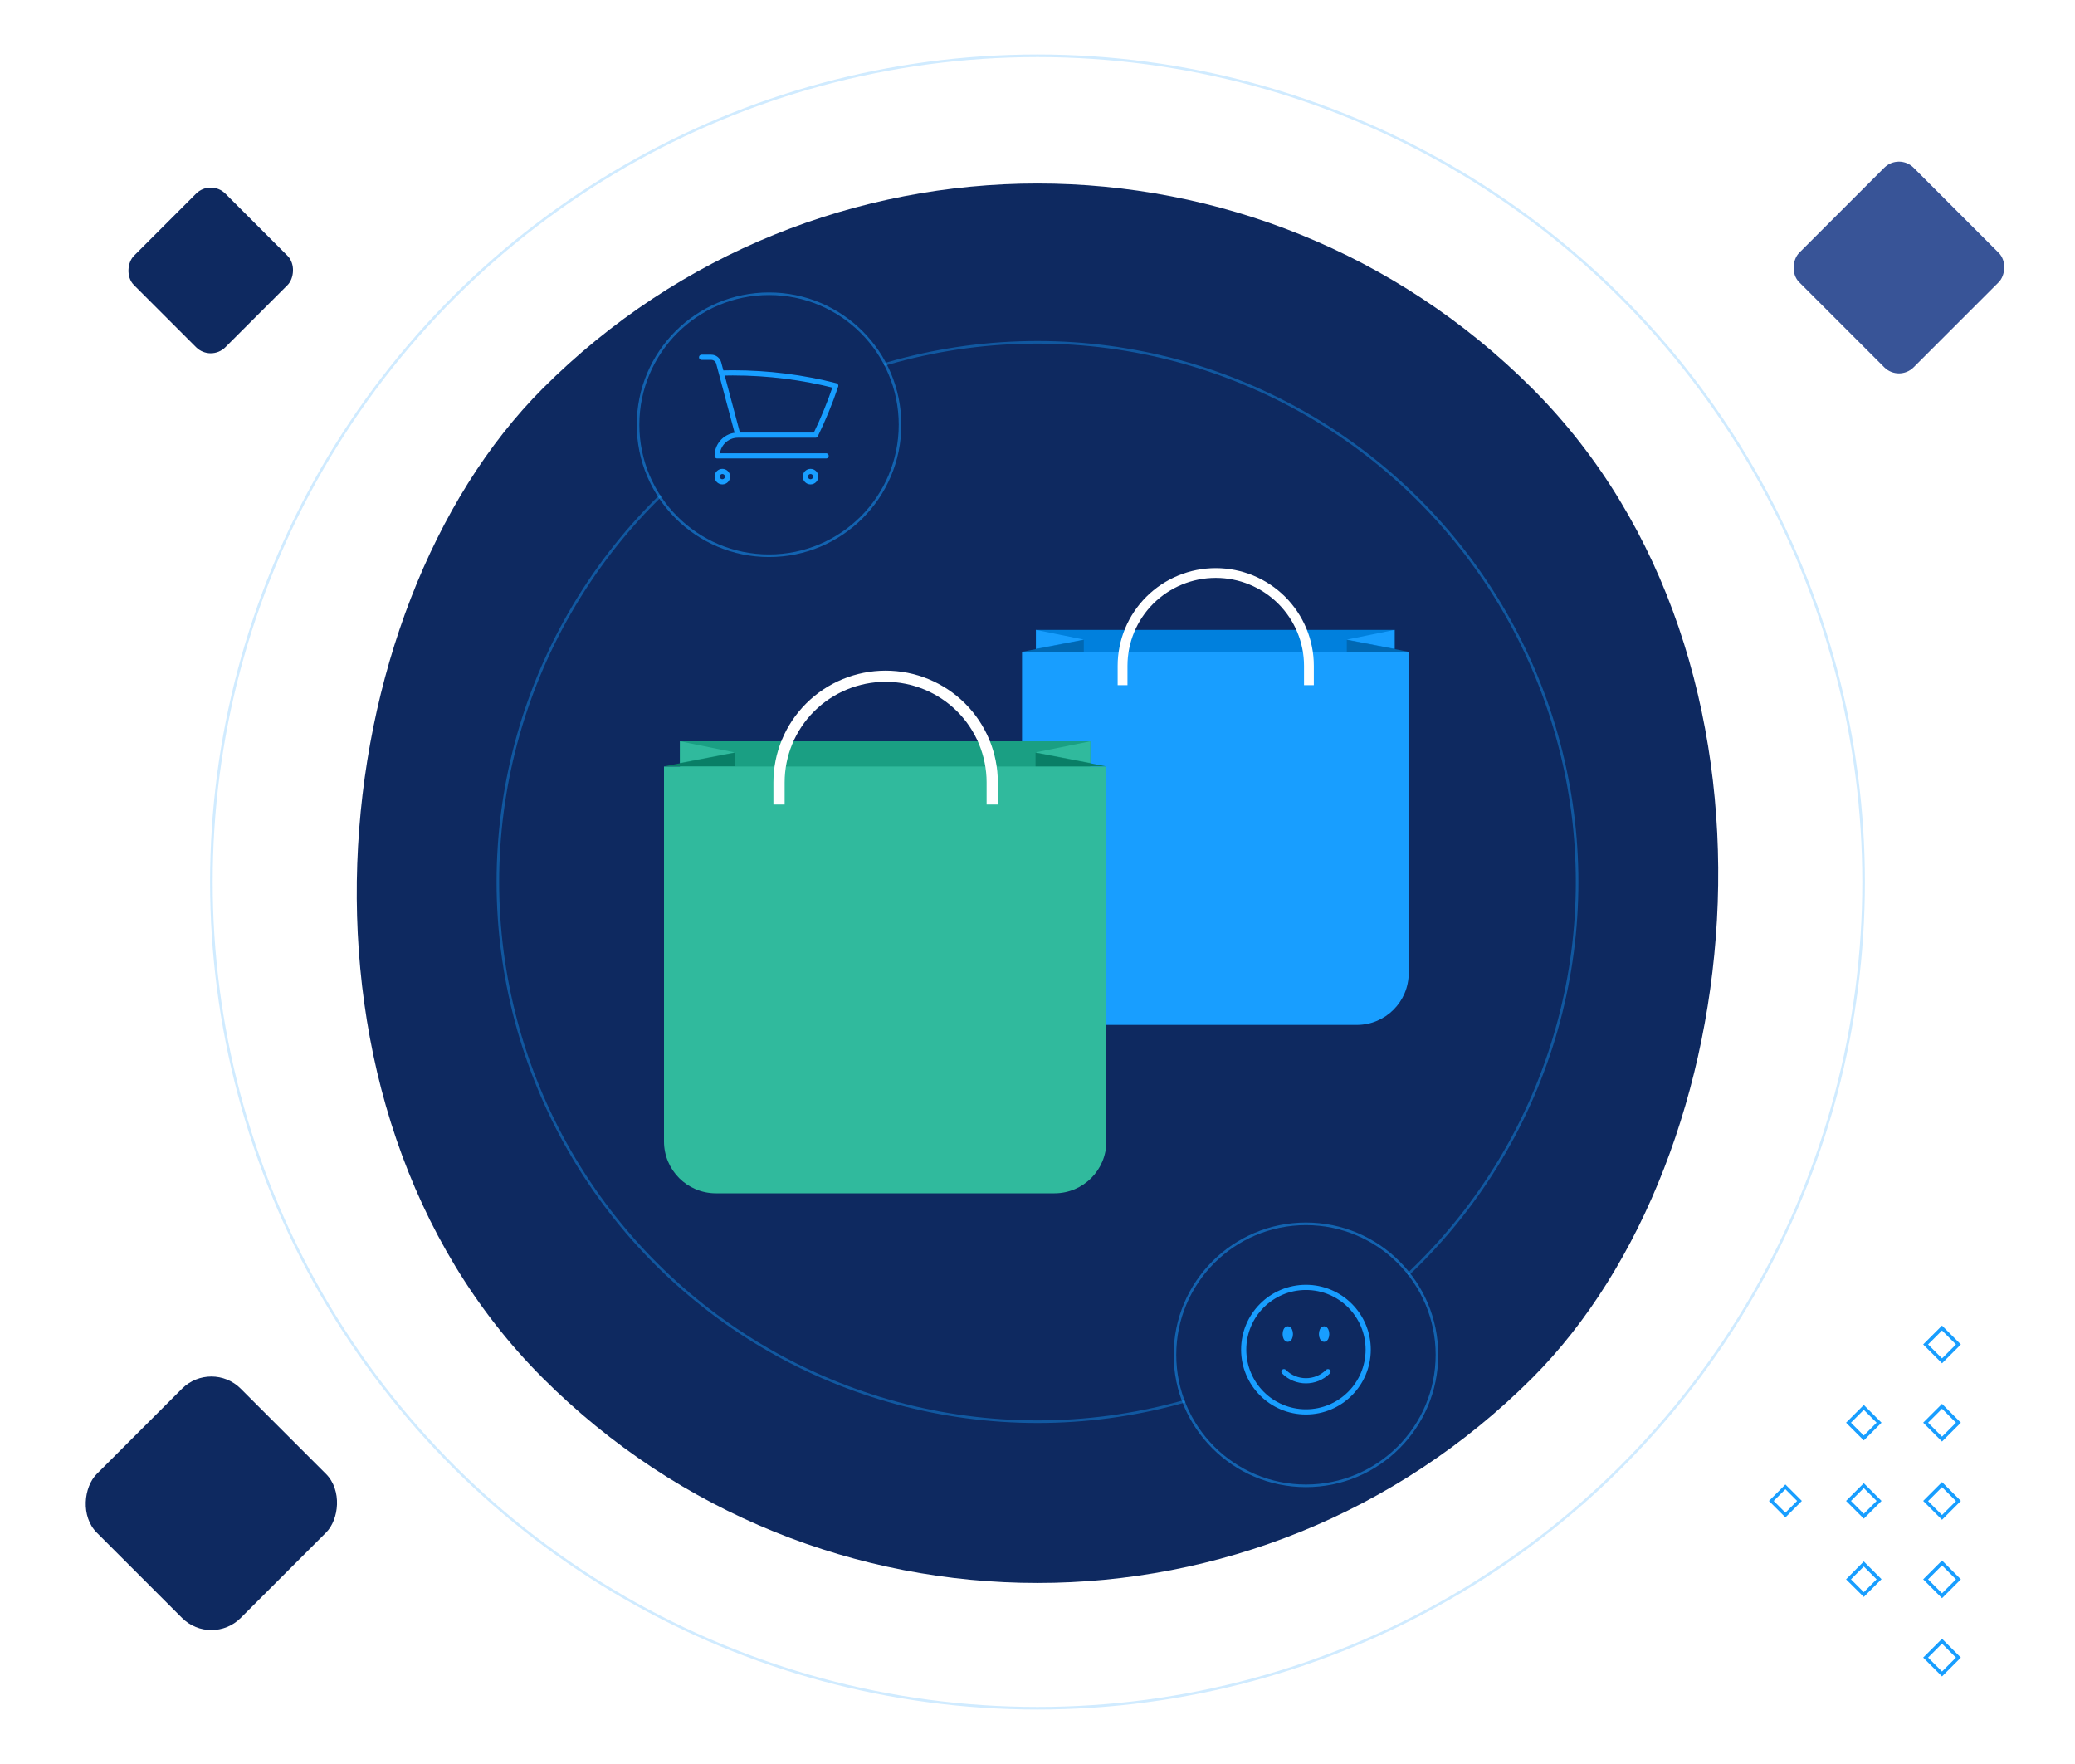 <svg width="800" height="680" viewBox="0 0 800 680" fill="none" xmlns="http://www.w3.org/2000/svg">
<g clip-path="url(#clip0_4611_17233)">
<rect x="400" y="-41" width="539.481" height="539.481" rx="269.741" transform="rotate(45 400 -41)" fill="#0E2960"/>
<circle cx="400" cy="340" r="318.5" transform="rotate(-90 400 340)" stroke="#189EFF" stroke-opacity="0.2"/>
<circle cx="399.999" cy="340.001" r="208.045" transform="rotate(-90 399.999 340.001)" stroke="#189EFF" stroke-opacity="0.4"/>
<path d="M682 578.591L688.35 584.941L694.7 578.591L688.35 572.242L682 578.591ZM688.35 583.11L683.832 578.591L688.35 574.073L692.868 578.591L688.35 583.11Z" fill="#189EFF"/>
<path d="M711.734 548.428L718.573 555.267L725.411 548.428L718.573 541.59L711.734 548.428ZM718.573 553.374L713.627 548.428L718.573 543.483L723.518 548.428L718.573 553.374Z" fill="#189EFF"/>
<path d="M711.734 578.59L718.573 585.429L725.411 578.59L718.573 571.752L711.734 578.59ZM718.573 583.536L713.627 578.59L718.573 573.645L723.518 578.59L718.573 583.536Z" fill="#189EFF"/>
<path d="M711.734 608.813L718.573 615.591L725.411 608.752L718.573 601.914L711.734 608.813ZM718.573 613.759L713.627 608.813L718.573 603.868L723.518 608.813L718.573 613.759Z" fill="#189EFF"/>
<path d="M741.468 518.265L748.734 525.531L756 518.265L748.734 511L741.468 518.265ZM748.734 523.638L743.361 518.265L748.734 512.892L754.107 518.265L748.734 523.638Z" fill="#189EFF"/>
<path d="M741.468 548.428L748.734 555.693L756 548.428L748.734 541.162L741.468 548.428ZM748.734 553.801L743.361 548.428L748.734 543.055L754.107 548.428L748.734 553.801Z" fill="#189EFF"/>
<path d="M741.468 578.59L748.734 585.855L756 578.59L748.734 571.324L741.468 578.59ZM748.734 584.024L743.361 578.651L748.734 573.278L754.107 578.651L748.734 584.024Z" fill="#189EFF"/>
<path d="M741.468 608.813L748.734 616.079L756 608.813L748.734 601.548L741.468 608.813ZM748.734 614.186L743.361 608.813L748.734 603.44L754.107 608.813L748.734 614.186Z" fill="#189EFF"/>
<path d="M741.468 638.975L748.734 646.241L756 638.975L748.734 631.71L741.468 638.975ZM748.734 644.348L743.361 638.975L748.734 633.602L754.107 638.975L748.734 644.348Z" fill="#189EFF"/>
<rect x="81.5" y="524" width="78.489" height="78.489" rx="16" transform="rotate(45 81.5 524)" fill="#0E2960"/>
<rect x="81.25" y="69" width="49.851" height="49.851" rx="8" transform="rotate(45 81.25 69)" fill="#0E2960"/>
<rect x="732.125" y="59" width="62.402" height="62.402" rx="8" transform="rotate(45 732.125 59)" fill="#385497"/>
<g filter="url(#filter0_dd_4611_17233)">
<circle cx="503.5" cy="520.268" r="50" fill="#0E2960"/>
<circle cx="503.5" cy="520.268" r="50.5" stroke="#189EFF" stroke-opacity="0.5"/>
</g>
<path d="M511.986 528.753C507.299 533.439 499.701 533.439 495.015 528.753M527.5 520.268C527.5 533.522 516.755 544.268 503.5 544.268C490.246 544.268 479.5 533.522 479.5 520.268C479.5 507.013 490.246 496.268 503.5 496.268C516.755 496.268 527.5 507.013 527.5 520.268ZM497.5 514.268C497.5 515.372 497.053 516.268 496.5 516.268C495.948 516.268 495.5 515.372 495.5 514.268C495.5 513.163 495.948 512.268 496.5 512.268C497.053 512.268 497.5 513.163 497.5 514.268ZM496.5 514.268H496.52V514.308H496.5V514.268ZM511.5 514.268C511.5 515.372 511.053 516.268 510.5 516.268C509.948 516.268 509.5 515.372 509.5 514.268C509.5 513.163 509.948 512.268 510.5 512.268C511.053 512.268 511.5 513.163 511.5 514.268ZM510.5 514.268H510.52V514.308H510.5V514.268Z" stroke="#189EFF" stroke-width="2" stroke-linecap="round" stroke-linejoin="round"/>
<g filter="url(#filter1_dd_4611_17233)">
<circle cx="296.5" cy="161.732" r="50" fill="#0E2960"/>
<circle cx="296.5" cy="161.732" r="50.5" stroke="#189EFF" stroke-opacity="0.5"/>
</g>
<path d="M270.5 137.732H274.196C275.555 137.732 276.744 138.646 277.094 139.959L278.116 143.791M284.5 167.732C280.082 167.732 276.5 171.314 276.5 175.732H318.5M284.5 167.732H314.416C317.405 161.597 320.014 155.243 322.212 148.699C309.514 145.456 296.209 143.732 282.5 143.732C281.034 143.732 279.573 143.752 278.116 143.791M284.5 167.732L278.116 143.791M280.5 183.732C280.5 184.837 279.605 185.732 278.5 185.732C277.396 185.732 276.5 184.837 276.5 183.732C276.5 182.628 277.396 181.732 278.5 181.732C279.605 181.732 280.5 182.628 280.5 183.732ZM314.5 183.732C314.5 184.837 313.605 185.732 312.5 185.732C311.396 185.732 310.5 184.837 310.5 183.732C310.5 182.628 311.396 181.732 312.5 181.732C313.605 181.732 314.5 182.628 314.5 183.732Z" stroke="#189EFF" stroke-width="2" stroke-linecap="round" stroke-linejoin="round"/>
<mask id="path-22-inside-1_4611_17233" fill="white">
<path d="M426.718 299.934C426.718 307.156 429.587 314.082 434.694 319.189C439.801 324.296 446.728 327.165 453.95 327.165C461.173 327.165 468.099 324.296 473.206 319.189C478.313 314.082 481.182 307.156 481.182 299.934L478.459 299.934C478.459 306.434 475.877 312.668 471.28 317.264C466.684 321.86 460.45 324.442 453.95 324.442C447.45 324.442 441.216 321.86 436.62 317.264C432.024 312.668 429.441 306.434 429.441 299.934L426.718 299.934Z"/>
</mask>
<path d="M426.718 299.934C426.718 307.156 429.587 314.082 434.694 319.189C439.801 324.296 446.728 327.165 453.95 327.165C461.173 327.165 468.099 324.296 473.206 319.189C478.313 314.082 481.182 307.156 481.182 299.934L478.459 299.934C478.459 306.434 475.877 312.668 471.28 317.264C466.684 321.86 460.45 324.442 453.95 324.442C447.45 324.442 441.216 321.86 436.62 317.264C432.024 312.668 429.441 306.434 429.441 299.934L426.718 299.934Z" fill="#D9D9D9"/>
<path d="M426.718 299.934L426.718 294.934L421.718 294.934L421.718 299.934L426.718 299.934ZM481.182 299.934L486.182 299.934L486.182 294.934L481.182 294.934L481.182 299.934ZM478.459 299.934L478.459 294.934L473.459 294.934L473.459 299.934L478.459 299.934ZM453.95 324.442L453.95 329.442L453.95 324.442ZM429.441 299.934L434.441 299.934L434.441 294.934L429.441 294.934L429.441 299.934ZM426.718 299.934L421.718 299.934C421.718 308.482 425.114 316.68 431.159 322.725L434.694 319.189L438.23 315.654C434.061 311.485 431.718 305.83 431.718 299.934L426.718 299.934ZM434.694 319.189L431.159 322.725C437.203 328.77 445.402 332.165 453.95 332.165L453.95 327.165L453.95 322.165C448.054 322.165 442.399 319.823 438.23 315.654L434.694 319.189ZM453.95 327.165L453.95 332.165C462.499 332.165 470.697 328.77 476.742 322.725L473.206 319.189L469.67 315.654C465.501 319.823 459.846 322.165 453.95 322.165L453.95 327.165ZM473.206 319.189L476.742 322.725C482.786 316.68 486.182 308.482 486.182 299.934L481.182 299.934L476.182 299.934C476.182 305.83 473.84 311.485 469.67 315.654L473.206 319.189ZM481.182 299.934L481.182 294.934L478.459 294.934L478.459 299.934L478.459 304.934L481.182 304.934L481.182 299.934ZM478.459 299.934L473.459 299.934C473.459 305.108 471.403 310.07 467.745 313.728L471.28 317.264L474.816 320.799C480.35 315.265 483.459 307.76 483.459 299.934L478.459 299.934ZM471.28 317.264L467.745 313.728C464.086 317.387 459.124 319.442 453.95 319.442L453.95 324.442L453.95 329.442C461.776 329.442 469.282 326.333 474.816 320.799L471.28 317.264ZM453.95 324.442L453.95 319.442C448.776 319.442 443.814 317.387 440.155 313.728L436.62 317.264L433.084 320.799C438.618 326.333 446.124 329.442 453.95 329.442L453.95 324.442ZM436.62 317.264L440.155 313.728C436.497 310.07 434.441 305.108 434.441 299.934L429.441 299.934L424.441 299.934C424.441 307.76 427.55 315.265 433.084 320.799L436.62 317.264ZM429.441 299.934L429.441 294.934L426.718 294.934L426.718 299.934L426.718 304.934L429.441 304.934L429.441 299.934Z" fill="black" mask="url(#path-22-inside-1_4611_17233)"/>
<path d="M399.417 242.81H537.68V279.042C537.68 287.879 530.516 295.042 521.68 295.042H415.417C406.58 295.042 399.417 287.879 399.417 279.042V242.81Z" fill="#0080DD"/>
<path d="M399.417 242.81V250.107L417.852 246.549L399.417 242.81Z" fill="#189EFF"/>
<path d="M537.68 242.81V250.107L519.245 246.549L537.68 242.81Z" fill="#189EFF"/>
<path d="M417.852 246.649V251.258H394.04L417.852 246.649Z" fill="#0068B3"/>
<path d="M394.04 251.313H543.115V375.098C543.115 386.144 534.161 395.098 523.115 395.098H414.04C402.994 395.098 394.04 386.144 394.04 375.098V251.313Z" fill="#189EFF"/>
<path d="M519.245 246.649V251.258H543.057L519.245 246.649Z" fill="#0068B3"/>
<path d="M506.537 256.657C506.537 246.67 502.553 237.092 495.462 230.029C488.37 222.967 478.752 219 468.724 219C458.695 219 449.077 222.967 441.986 230.029C434.894 237.092 430.91 246.67 430.91 256.657L430.91 264.127L434.692 264.127L434.692 256.657C434.692 247.669 438.277 239.048 444.659 232.692C451.042 226.336 459.698 222.765 468.724 222.765C477.75 222.765 486.406 226.336 492.788 232.692C499.17 239.048 502.756 247.669 502.756 256.657L502.756 264.127L506.537 264.127L506.537 256.657Z" fill="white"/>
<mask id="path-31-inside-2_4611_17233" fill="white">
<path d="M293.387 351.119C293.387 359.382 296.67 367.307 302.513 373.15C308.356 378.993 316.281 382.276 324.544 382.276C332.807 382.276 340.732 378.993 346.575 373.15C352.418 367.307 355.7 359.382 355.7 351.119L352.585 351.119C352.585 358.556 349.63 365.688 344.372 370.947C339.113 376.206 331.981 379.16 324.544 379.16C317.107 379.16 309.975 376.206 304.716 370.947C299.457 365.688 296.503 358.556 296.503 351.119L293.387 351.119Z"/>
</mask>
<path d="M293.387 351.119C293.387 359.382 296.67 367.307 302.513 373.15C308.356 378.993 316.281 382.276 324.544 382.276C332.807 382.276 340.732 378.993 346.575 373.15C352.418 367.307 355.7 359.382 355.7 351.119L352.585 351.119C352.585 358.556 349.63 365.688 344.372 370.947C339.113 376.206 331.981 379.16 324.544 379.16C317.107 379.16 309.975 376.206 304.716 370.947C299.457 365.688 296.503 358.556 296.503 351.119L293.387 351.119Z" fill="#D9D9D9"/>
<path d="M293.387 351.119L293.387 346.119L288.387 346.119L288.387 351.119L293.387 351.119ZM355.7 351.119L360.7 351.119L360.7 346.119L355.7 346.119L355.7 351.119ZM352.585 351.119L352.585 346.119L347.585 346.119L347.585 351.119L352.585 351.119ZM324.544 379.16L324.544 384.16L324.544 379.16ZM296.503 351.119L301.503 351.119L301.503 346.119L296.503 346.119L296.503 351.119ZM293.387 351.119L288.387 351.119C288.387 360.708 292.197 369.905 298.977 376.686L302.513 373.15L306.048 369.615C301.143 364.709 298.387 358.056 298.387 351.119L293.387 351.119ZM302.513 373.15L298.977 376.686C305.758 383.466 314.954 387.276 324.544 387.276L324.544 382.276L324.544 377.276C317.607 377.276 310.954 374.52 306.048 369.615L302.513 373.15ZM324.544 382.276L324.544 387.276C334.133 387.276 343.33 383.466 350.11 376.686L346.575 373.15L343.039 369.615C338.134 374.52 331.481 377.276 324.544 377.276L324.544 382.276ZM346.575 373.15L350.11 376.686C356.891 369.905 360.7 360.708 360.7 351.119L355.7 351.119L350.7 351.119C350.7 358.056 347.945 364.709 343.039 369.615L346.575 373.15ZM355.7 351.119L355.7 346.119L352.585 346.119L352.585 351.119L352.585 356.119L355.7 356.119L355.7 351.119ZM352.585 351.119L347.585 351.119C347.585 357.23 345.157 363.091 340.836 367.412L344.372 370.947L347.907 374.483C354.104 368.286 357.585 359.882 357.585 351.119L352.585 351.119ZM344.372 370.947L340.836 367.412C336.515 371.733 330.655 374.16 324.544 374.16L324.544 379.16L324.544 384.16C333.307 384.16 341.711 380.679 347.907 374.483L344.372 370.947ZM324.544 379.16L324.544 374.16C318.433 374.16 312.572 371.733 308.251 367.412L304.716 370.947L301.18 374.483C307.377 380.679 315.781 384.16 324.544 384.16L324.544 379.16ZM304.716 370.947L308.251 367.412C303.93 363.091 301.503 357.23 301.503 351.119L296.503 351.119L291.503 351.119C291.503 359.882 294.984 368.286 301.18 374.483L304.716 370.947ZM296.503 351.119L296.503 346.119L293.387 346.119L293.387 351.119L293.387 356.119L296.503 356.119L296.503 351.119Z" fill="black" mask="url(#path-31-inside-2_4611_17233)"/>
<path d="M262.151 285.764H420.341V329.524C420.341 338.361 413.177 345.524 404.341 345.524H278.151C269.315 345.524 262.151 338.361 262.151 329.524V285.764Z" fill="#1A9F83"/>
<path d="M262.152 285.764V294.113L283.244 290.042L262.152 285.764Z" fill="#30BA9D"/>
<path d="M420.342 285.764V294.113L399.25 290.042L420.342 285.764Z" fill="#30BA9D"/>
<path d="M283.244 290.157V295.43H256L283.244 290.157Z" fill="#097E66"/>
<path d="M256 295.494H426.56V440.001C426.56 451.047 417.606 460.001 406.56 460.001H276C264.954 460.001 256 451.047 256 440.001V295.494Z" fill="#30BA9D"/>
<path d="M399.25 290.157V295.43H426.494L399.25 290.157Z" fill="#097E66"/>
<path d="M384.711 301.608C384.711 290.181 380.153 279.223 372.039 271.142C363.926 263.062 352.922 258.523 341.448 258.523C329.974 258.523 318.97 263.062 310.856 271.142C302.743 279.223 298.185 290.181 298.185 301.608L298.185 310.154L302.511 310.154L302.511 301.608C302.511 291.324 306.613 281.461 313.915 274.189C321.217 266.917 331.121 262.832 341.448 262.832C351.774 262.832 361.678 266.917 368.98 274.189C376.282 281.461 380.385 291.324 380.385 301.608L380.385 310.154L384.711 310.154L384.711 301.608Z" fill="white"/>
</g>
<defs>
<filter id="filter0_dd_4611_17233" x="449.5" y="467.268" width="108" height="108" filterUnits="userSpaceOnUse" color-interpolation-filters="sRGB">
<feFlood flood-opacity="0" result="BackgroundImageFix"/>
<feColorMatrix in="SourceAlpha" type="matrix" values="0 0 0 0 0 0 0 0 0 0 0 0 0 0 0 0 0 0 127 0" result="hardAlpha"/>
<feOffset dy="1"/>
<feGaussianBlur stdDeviation="1.5"/>
<feColorMatrix type="matrix" values="0 0 0 0 0 0 0 0 0 0 0 0 0 0 0 0 0 0 0.1 0"/>
<feBlend mode="normal" in2="BackgroundImageFix" result="effect1_dropShadow_4611_17233"/>
<feColorMatrix in="SourceAlpha" type="matrix" values="0 0 0 0 0 0 0 0 0 0 0 0 0 0 0 0 0 0 127 0" result="hardAlpha"/>
<feMorphology radius="1" operator="erode" in="SourceAlpha" result="effect2_dropShadow_4611_17233"/>
<feOffset dy="1"/>
<feGaussianBlur stdDeviation="1"/>
<feColorMatrix type="matrix" values="0 0 0 0 0 0 0 0 0 0 0 0 0 0 0 0 0 0 0.1 0"/>
<feBlend mode="normal" in2="effect1_dropShadow_4611_17233" result="effect2_dropShadow_4611_17233"/>
<feBlend mode="normal" in="SourceGraphic" in2="effect2_dropShadow_4611_17233" result="shape"/>
</filter>
<filter id="filter1_dd_4611_17233" x="242.5" y="108.732" width="108" height="108" filterUnits="userSpaceOnUse" color-interpolation-filters="sRGB">
<feFlood flood-opacity="0" result="BackgroundImageFix"/>
<feColorMatrix in="SourceAlpha" type="matrix" values="0 0 0 0 0 0 0 0 0 0 0 0 0 0 0 0 0 0 127 0" result="hardAlpha"/>
<feOffset dy="1"/>
<feGaussianBlur stdDeviation="1.5"/>
<feColorMatrix type="matrix" values="0 0 0 0 0 0 0 0 0 0 0 0 0 0 0 0 0 0 0.1 0"/>
<feBlend mode="normal" in2="BackgroundImageFix" result="effect1_dropShadow_4611_17233"/>
<feColorMatrix in="SourceAlpha" type="matrix" values="0 0 0 0 0 0 0 0 0 0 0 0 0 0 0 0 0 0 127 0" result="hardAlpha"/>
<feMorphology radius="1" operator="erode" in="SourceAlpha" result="effect2_dropShadow_4611_17233"/>
<feOffset dy="1"/>
<feGaussianBlur stdDeviation="1"/>
<feColorMatrix type="matrix" values="0 0 0 0 0 0 0 0 0 0 0 0 0 0 0 0 0 0 0.1 0"/>
<feBlend mode="normal" in2="effect1_dropShadow_4611_17233" result="effect2_dropShadow_4611_17233"/>
<feBlend mode="normal" in="SourceGraphic" in2="effect2_dropShadow_4611_17233" result="shape"/>
</filter>
<clipPath id="clip0_4611_17233">
<rect width="800" height="680" fill="white"/>
</clipPath>
</defs>
</svg>
